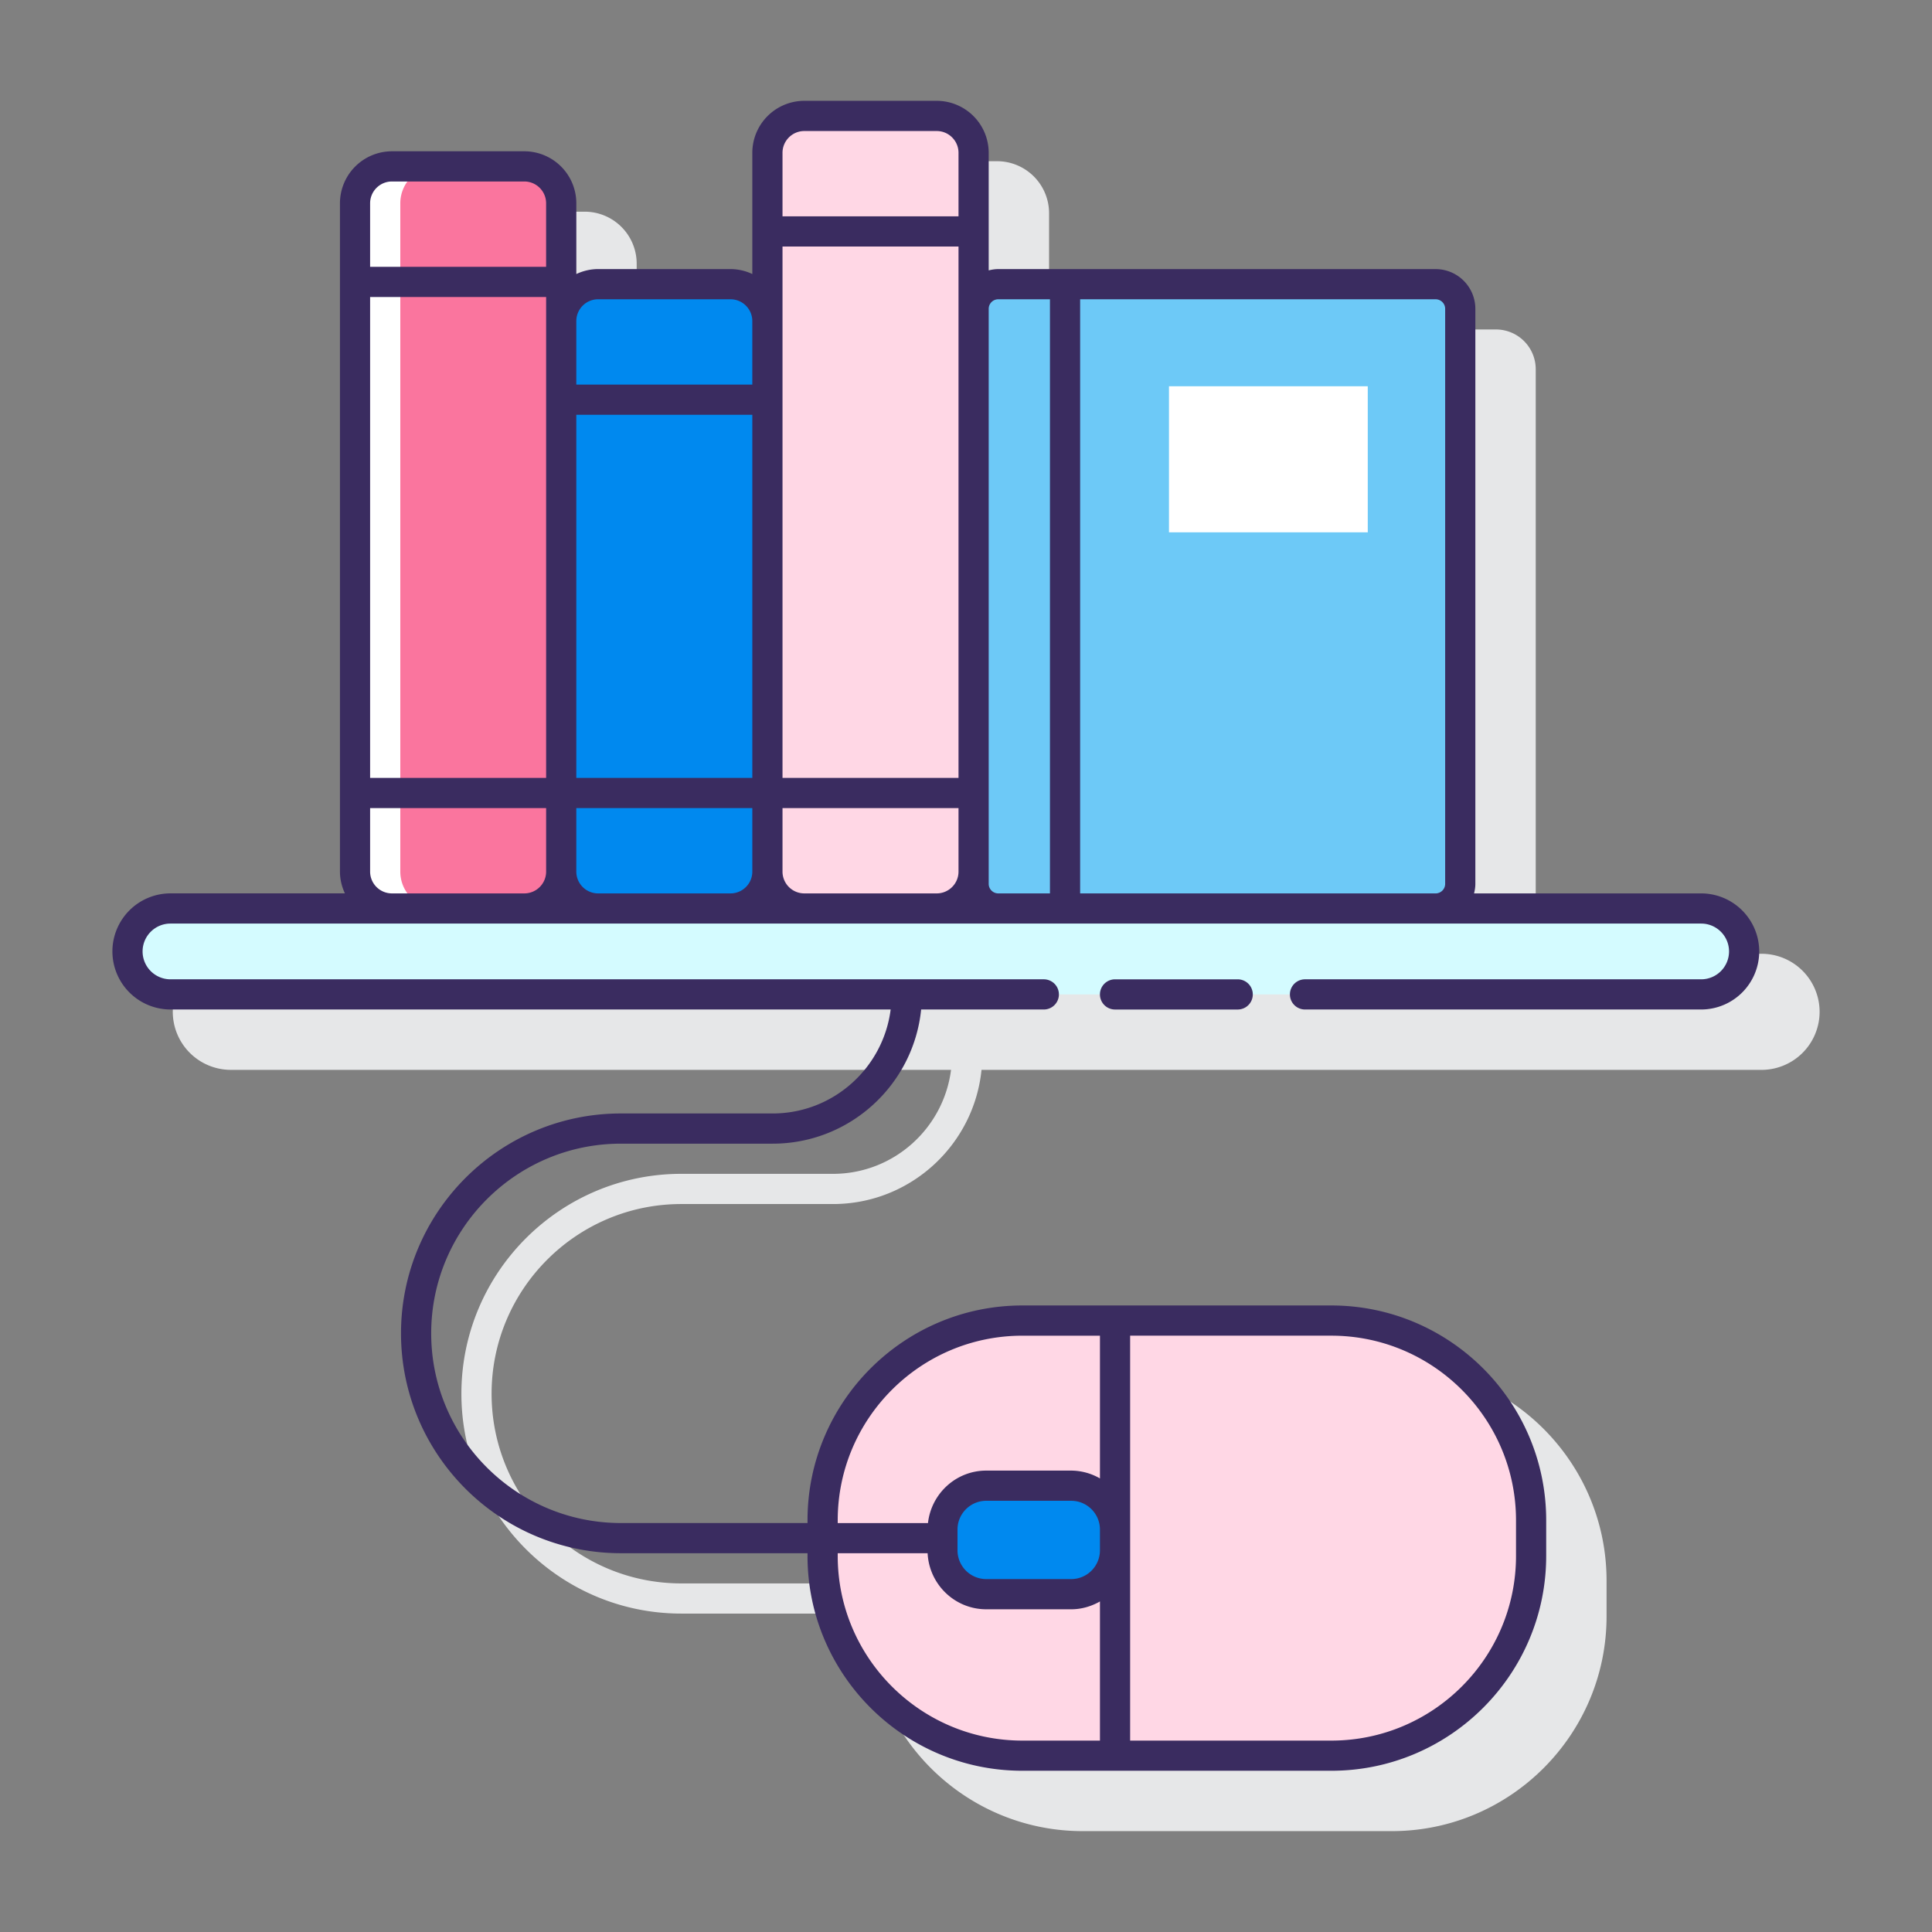 <?xml version="1.0" encoding="UTF-8"?>
<svg xmlns="http://www.w3.org/2000/svg" xmlns:xlink="http://www.w3.org/1999/xlink" version="1.1" width="512" height="512" x="0" y="0" viewBox="0 0 128 128" style="enable-background:new 0 0 512 512" xml:space="preserve">
  <rect x="0" y="0" width="128" height="128" fill="#808080" stroke="none"/>
  <g>
    <path fill="#E6E7E8" d="M116.707 63.19H101.66c.051-.204.086-.414.086-.633V24.461a2.636 2.636 0 0 0-2.633-2.633H70.137c-.219 0-.429.035-.633.085v-7.789a3.448 3.448 0 0 0-3.444-3.444h-8.773a3.448 3.448 0 0 0-3.444 3.444v8.031a3.412 3.412 0 0 0-1.444-.328h-8.773c-.517 0-1.004.123-1.444.328v-4.688a3.448 3.448 0 0 0-3.444-3.443h-8.773a3.448 3.448 0 0 0-3.444 3.443v44.277c0 .517.123 1.004.328 1.444H15.293a3.85 3.85 0 0 0-3.846 3.846 3.851 3.851 0 0 0 3.846 3.847h47.716c-.494 3.878-3.808 6.889-7.818 6.889H45.136c-8.033 0-14.567 6.535-14.567 14.567s6.535 14.567 14.567 14.567H57.5v.179c0 7.849 6.385 14.234 14.234 14.234h20.472c7.849 0 14.233-6.386 14.233-14.234v-2.358c0-7.849-6.385-14.234-14.233-14.234H71.734c-7.849 0-14.234 6.386-14.234 14.234v.18H45.136c-6.93 0-12.567-5.638-12.567-12.567s5.638-12.567 12.567-12.567H55.19c5.115 0 9.335-3.904 9.838-8.889h51.679a3.852 3.852 0 0 0 3.847-3.847 3.851 3.851 0 0 0-3.847-3.845z" opacity="1" data-original="#e6e7e8"></path>
    <path fill="#D4FBFF" d="M112.707 60.19H11.293a2.846 2.846 0 1 0 0 5.692h101.414a2.846 2.846 0 1 0 0-5.692z" opacity="1" data-original="#d4fbff"></path>
    <path fill="#6DC9F7" d="M95.112 18.828H66.137c-.902 0-1.633.731-1.633 1.633v38.097c0 .902.731 1.633 1.633 1.633h28.976c.902 0 1.633-.731 1.633-1.633V20.46a1.634 1.634 0 0 0-1.634-1.632z" opacity="1" data-original="#6dc9f7"></path>
    <path fill="#FFFFFF" d="M77.448 25.591h13.17v9.677h-13.17z" opacity="1" data-original="#ffffff"></path>
    <path fill="#FFD7E5" d="M62.06 7.681h-8.773a2.444 2.444 0 0 0-2.444 2.444v47.621a2.444 2.444 0 0 0 2.444 2.444h8.773a2.444 2.444 0 0 0 2.444-2.444V10.125a2.444 2.444 0 0 0-2.444-2.444z" opacity="1" data-original="#ffd7e5"></path>
    <path fill="#FA759E" d="M34.738 11.025h-8.773a2.444 2.444 0 0 0-2.444 2.444v44.277a2.444 2.444 0 0 0 2.444 2.444h8.773a2.444 2.444 0 0 0 2.444-2.444V13.469a2.444 2.444 0 0 0-2.444-2.444z" opacity="1" data-original="#fa759e"></path>
    <path fill="#FFFFFF" d="M26.521 57.746V13.469a2.444 2.444 0 0 1 2.444-2.444h-3a2.444 2.444 0 0 0-2.444 2.444v44.277a2.444 2.444 0 0 0 2.444 2.444h3a2.444 2.444 0 0 1-2.444-2.444z" opacity="1" data-original="#ffffff"></path>
    <path fill="#0089EF" d="M48.399 18.828h-8.773a2.444 2.444 0 0 0-2.444 2.444v36.474a2.444 2.444 0 0 0 2.444 2.444h8.773a2.444 2.444 0 0 0 2.444-2.444V21.272a2.444 2.444 0 0 0-2.444-2.444z" opacity="1" data-original="#0089ef"></path>
    <path fill="#FFD7E5" d="M101.439 100.727v2.359c0 7.309-5.925 13.234-13.234 13.234H67.734c-7.309 0-13.234-5.925-13.234-13.234v-2.359c0-7.309 5.925-13.234 13.234-13.234h20.471c7.309 0 13.234 5.925 13.234 13.234z" opacity="1" data-original="#ffd7e5"></path>
    <path fill="#0089EF" d="M70.968 105.619h-5.625a2.906 2.906 0 0 1-2.906-2.906v-1.376a2.906 2.906 0 0 1 2.906-2.906h5.625a2.906 2.906 0 0 1 2.906 2.906v1.376a2.906 2.906 0 0 1-2.906 2.906z" opacity="1" data-original="#0089ef"></path>
    <g fill="#3A2C60">
      <path d="M112.707 59.19H97.66c.051-.204.086-.414.086-.633V20.461a2.636 2.636 0 0 0-2.633-2.633H66.137c-.219 0-.429.035-.633.085v-7.789A3.448 3.448 0 0 0 62.06 6.68h-8.773a3.448 3.448 0 0 0-3.444 3.444v8.031a3.412 3.412 0 0 0-1.444-.328h-8.772c-.517 0-1.004.123-1.444.328v-4.688a3.448 3.448 0 0 0-3.444-3.444h-8.772a3.448 3.448 0 0 0-3.444 3.444v44.277c0 .517.123 1.004.328 1.444H11.293a3.85 3.85 0 0 0-3.846 3.846 3.851 3.851 0 0 0 3.846 3.847h47.716c-.494 3.878-3.808 6.889-7.818 6.889H41.135c-8.032 0-14.567 6.535-14.567 14.567s6.535 14.567 14.567 14.567H53.5v.179c0 7.849 6.385 14.234 14.234 14.234h20.471c7.849 0 14.234-6.386 14.234-14.234v-2.358c0-7.849-6.386-14.234-14.234-14.234H67.734c-7.849 0-14.234 6.386-14.234 14.234v.18H41.135c-6.929 0-12.567-5.638-12.567-12.567s5.638-12.567 12.567-12.567H51.19c5.115 0 9.335-3.904 9.838-8.889h8.127a1 1 0 1 0 0-2H11.293a1.848 1.848 0 0 1-1.846-1.847c0-1.018.828-1.846 1.846-1.846h101.414c1.018 0 1.846.828 1.846 1.846a1.848 1.848 0 0 1-1.846 1.847H86.46a1 1 0 1 0 0 2h26.247a3.851 3.851 0 0 0 3.846-3.847 3.851 3.851 0 0 0-3.846-3.845zm-57.206 43.895v-.179h5.956c.103 2.063 1.799 3.713 3.887 3.713h5.625c.696 0 1.34-.198 1.906-.518v9.218h-5.14c-6.746 0-12.234-5.488-12.234-12.234zm17.373-.372a1.908 1.908 0 0 1-1.906 1.906h-5.625a1.908 1.908 0 0 1-1.906-1.906v-1.376c0-1.051.855-1.906 1.906-1.906h5.625c1.051 0 1.906.855 1.906 1.906zm27.566-1.986v2.358c0 6.746-5.488 12.234-12.234 12.234H74.874V88.492h13.331c6.746 0 12.235 5.489 12.235 12.235zm-44.939 0c0-6.746 5.488-12.234 12.234-12.234h5.14v9.456a3.859 3.859 0 0 0-1.906-.518h-5.625c-2.006 0-3.645 1.526-3.863 3.476h-5.98zm-30.98-81.048h11.661V51.538H24.521zm13.661 7.802h11.661v24.056H38.182zm13.661-6.209v-4.938h11.661v35.203H51.843zm1.444-12.591h8.773c.796 0 1.444.647 1.444 1.444v4.209H51.843v-4.209c0-.797.648-1.444 1.444-1.444zM39.626 19.828h8.772c.796 0 1.444.647 1.444 1.443v4.21h-11.66v-4.21c0-.795.648-1.443 1.444-1.443zm-13.661-7.804h8.772c.796 0 1.444.647 1.444 1.444v4.21h-11.66v-4.21c0-.796.648-1.444 1.444-1.444zm0 47.166a1.445 1.445 0 0 1-1.444-1.444v-4.209h11.661v4.209c0 .797-.648 1.444-1.444 1.444zm13.661 0a1.445 1.445 0 0 1-1.444-1.444v-4.209h11.661v4.209c0 .797-.648 1.444-1.444 1.444zm13.661 0a1.445 1.445 0 0 1-1.444-1.444v-4.209h11.661v4.209c0 .797-.648 1.444-1.444 1.444zm12.217-.632V20.461c0-.349.284-.633.633-.633h3.425V59.19h-3.425a.634.634 0 0 1-.633-.632zm6.058.632V19.828h23.551c.349 0 .633.284.633.633v38.097a.634.634 0 0 1-.633.633H71.562z" fill="#3A2C60" opacity="1" data-original="#3a2c60"></path>
      <path d="M73.874 64.883a1 1 0 1 0 0 2h8.127a1 1 0 1 0 0-2z" fill="#3A2C60" opacity="1" data-original="#3a2c60"></path>
    </g>
  </g>
</svg>
